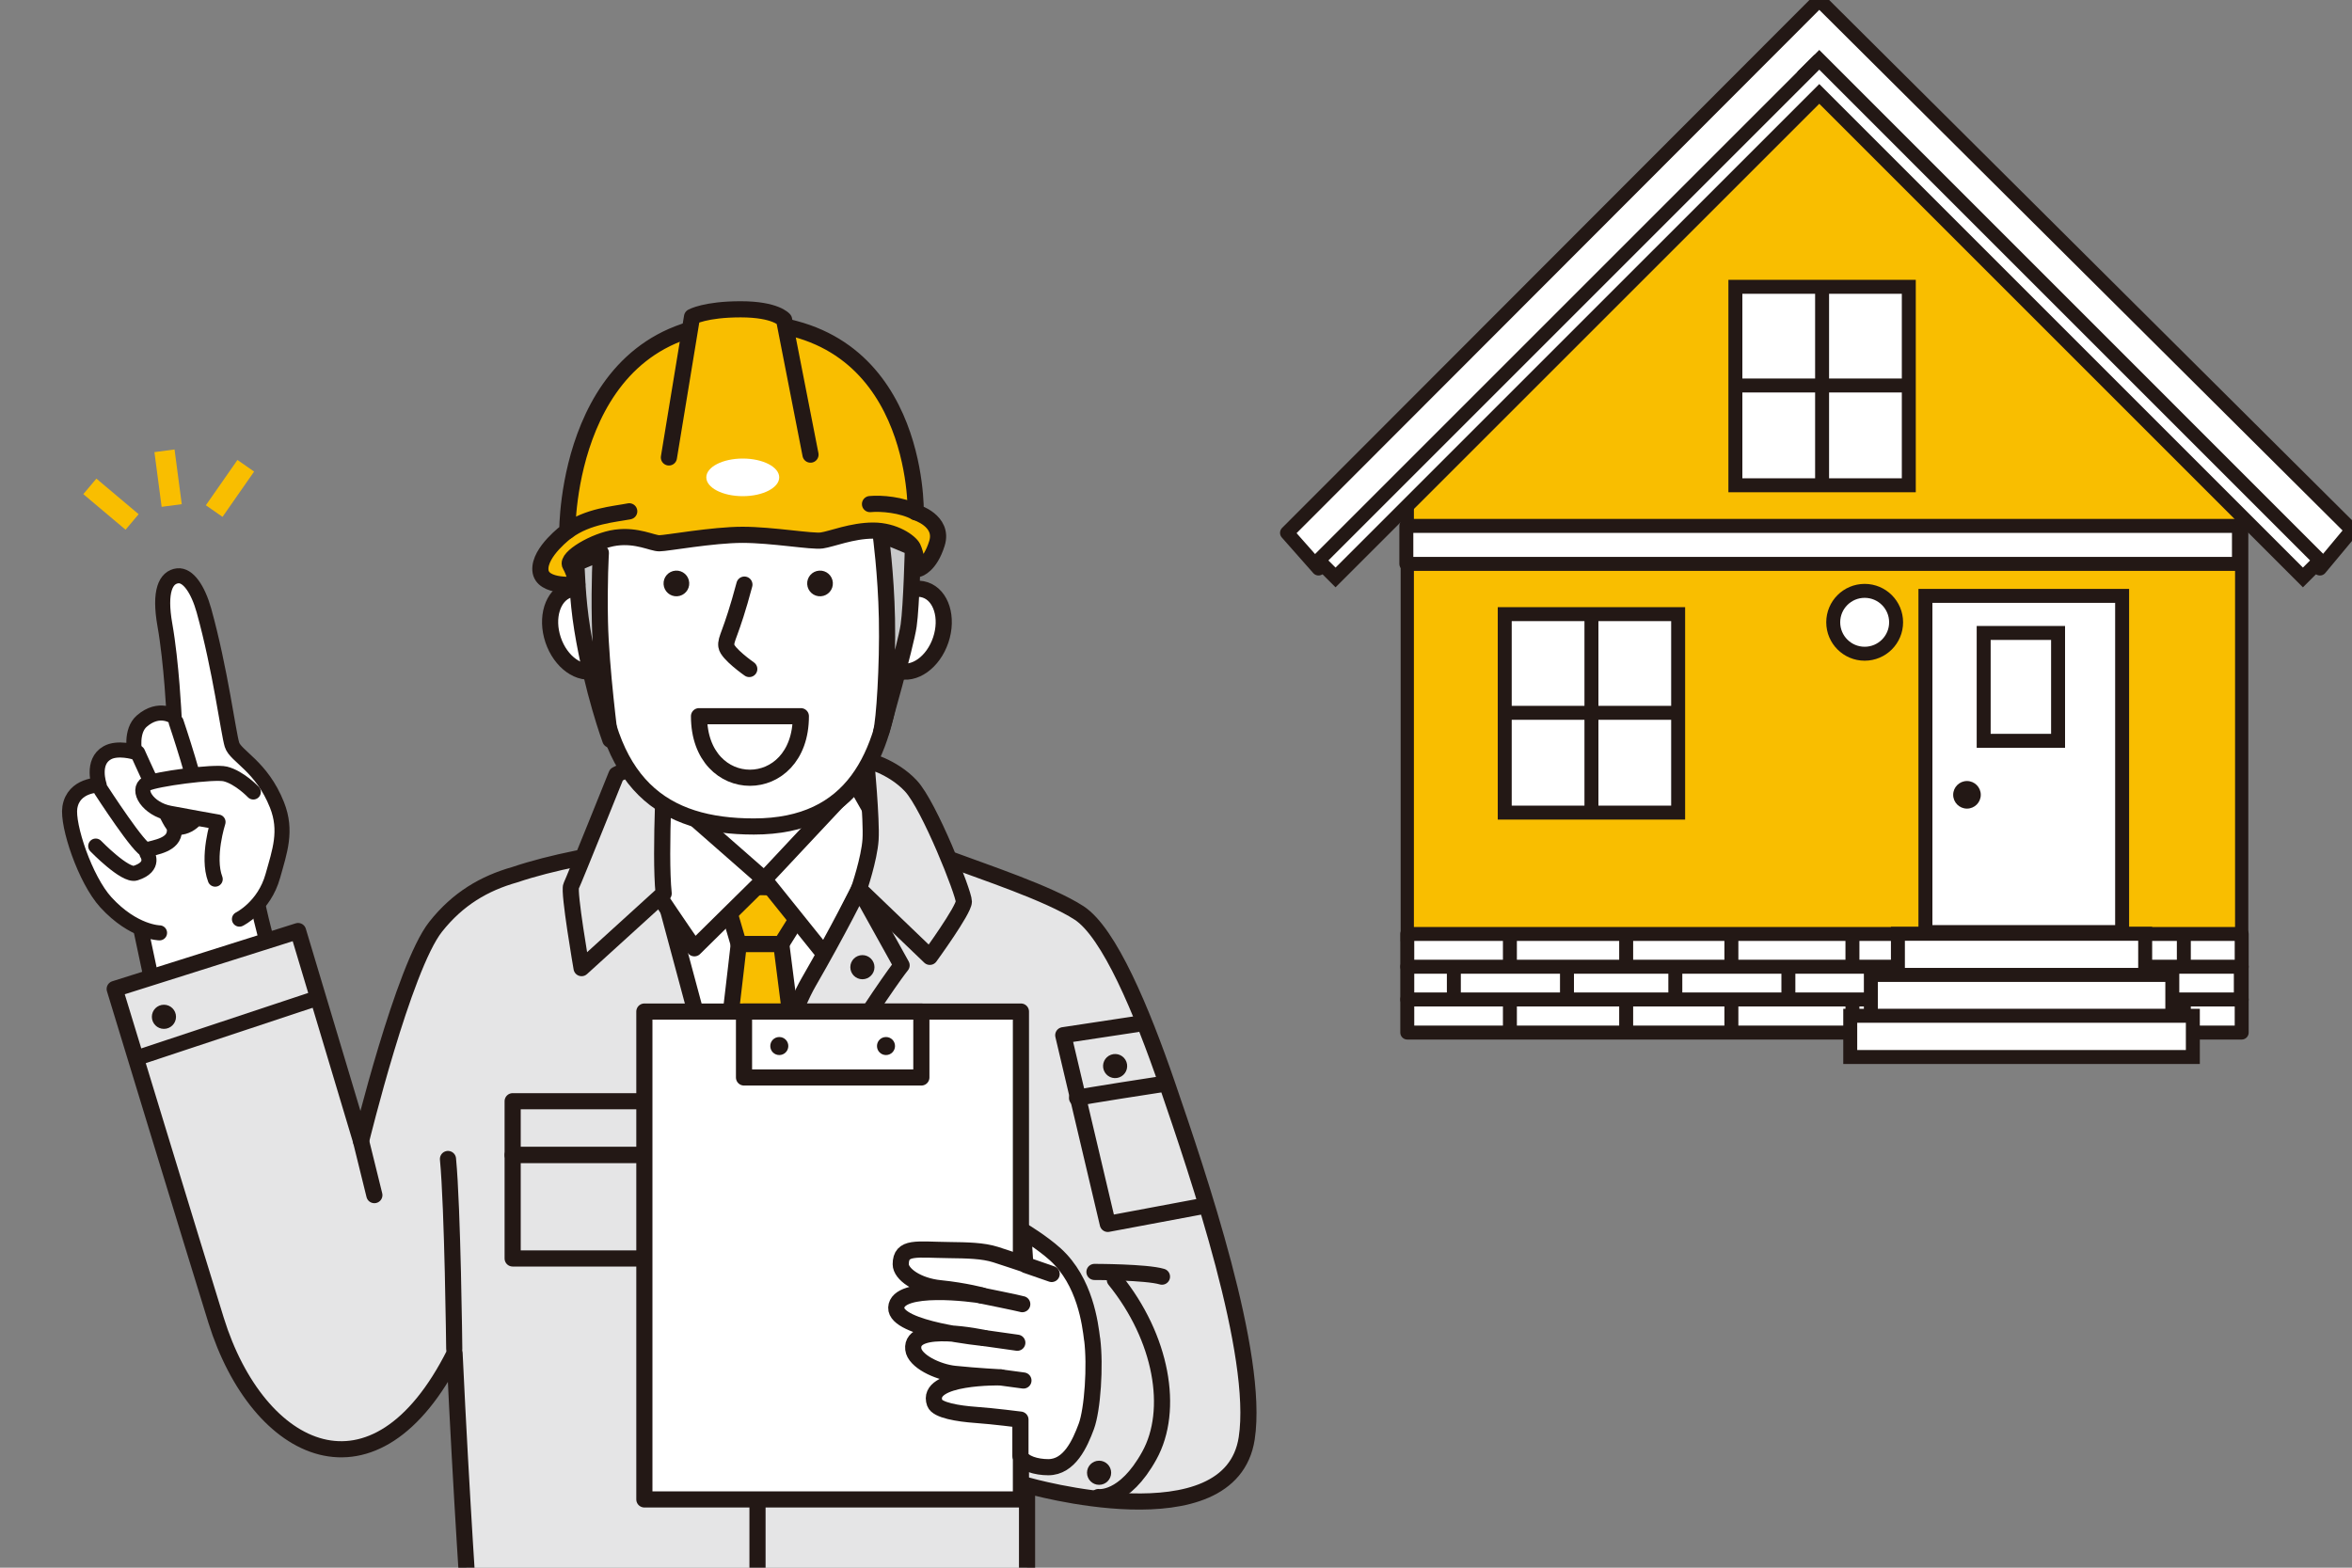 <?xml version="1.0" encoding="UTF-8"?>
<svg xmlns="http://www.w3.org/2000/svg" xmlns:xlink="http://www.w3.org/1999/xlink" version="1.1" viewBox="0 0 300 200">
  <rect x="0" y="0" width="300" height="200" fill="#808080" stroke="none"/>
  <defs>
    <style>
      .cls-1, .cls-2, .cls-3, .cls-4 {
        fill: none;
      }

      .cls-5, .cls-6, .cls-7, .cls-8, .cls-9, .cls-2, .cls-10, .cls-11, .cls-12, .cls-3, .cls-13, .cls-14 {
        stroke: #231815;
      }

      .cls-5, .cls-6, .cls-7, .cls-8, .cls-9, .cls-10, .cls-12, .cls-3, .cls-13, .cls-14 {
        stroke-linejoin: round;
      }

      .cls-5, .cls-6, .cls-7, .cls-9, .cls-10, .cls-12, .cls-3, .cls-13, .cls-14 {
        stroke-linecap: round;
      }

      .cls-5, .cls-7, .cls-8, .cls-15, .cls-11, .cls-12 {
        fill: #fff;
      }

      .cls-5, .cls-8, .cls-2, .cls-11 {
        stroke-width: 1.78px;
      }

      .cls-6 {
        stroke-width: 1.69px;
      }

      .cls-6, .cls-10, .cls-13 {
        fill: #f9be00;
      }

      .cls-7, .cls-9, .cls-10, .cls-3, .cls-14 {
        stroke-width: 2.06px;
      }

      .cls-16 {
        fill: #231815;
      }

      .cls-9, .cls-17 {
        fill: #e5e5e6;
      }

      .cls-2, .cls-11 {
        stroke-miterlimit: 10;
      }

      .cls-12 {
        stroke-width: 1.92px;
      }

      .cls-13 {
        stroke-width: 1.97px;
      }

      .cls-4 {
        stroke: #f9be00;
        stroke-width: 2.59px;
      }

      .cls-18 {
        clip-path: url(#clippath);
      }

      .cls-14 {
        fill: #c8c9ca;
      }
    </style>
    <clipPath id="clippath">
      <rect class="cls-1" y="36.38" width="171.42" height="163.62"/>
    </clipPath>
  </defs>
  <!-- Generator: Adobe Illustrator 28.6.0, SVG Export Plug-In . SVG Version: 1.2.0 Build 709)  -->
  <g>
    <g id="_x37_">
      <g>
        <g>
          <polygon class="cls-6" points="285.93 61.03 276 51.44 274.86 50.3 274.86 50.06 274.62 50.06 231.17 6.62 186.54 51.44 179.5 58.45 179.5 119.99 285.93 119.99 285.93 61.03"/>
          <rect class="cls-5" x="179.5" y="119.15" width="106.43" height="12.58"/>
          <polygon class="cls-5" points="232.05 0 164.16 67.98 168.18 72.53 232.05 8.66 295.91 72.53 300 67.62 232.05 0"/>
          <rect class="cls-11" x="226.2" y="11.32" width="4.3" height="0" transform="translate(58.87 164.78) rotate(-45)"/>
          <polygon class="cls-11" points="232.05 7.63 229.87 9.8 229.87 9.8 232.05 7.63"/>
          <polygon class="cls-11" points="232.05 7.63 168.18 71.5 170.35 73.67 232.05 11.98 293.74 73.67 295.91 71.5 232.05 7.63"/>
          <circle class="cls-11" cx="237.84" cy="79.39" r="4.01"/>
          <g>
            <rect class="cls-11" x="221.35" y="36.59" width="22.12" height="25.32"/>
            <line class="cls-11" x1="221.35" y1="49.18" x2="243.46" y2="49.18"/>
            <line class="cls-11" x1="232.41" y1="61.91" x2="232.41" y2="36.59"/>
          </g>
          <g>
            <rect class="cls-11" x="191.93" y="78.35" width="22.12" height="25.32"/>
            <line class="cls-11" x1="191.93" y1="90.94" x2="214.04" y2="90.94"/>
            <line class="cls-11" x1="202.99" y1="103.67" x2="202.99" y2="78.35"/>
          </g>
          <rect class="cls-8" x="179.38" y="67.09" width="106.2" height="4.85"/>
          <line class="cls-5" x1="285.93" y1="123.33" x2="179.5" y2="123.33"/>
          <line class="cls-5" x1="285.93" y1="127.51" x2="179.5" y2="127.51"/>
          <g>
            <line class="cls-2" x1="192.59" y1="119.34" x2="192.59" y2="123.1"/>
            <line class="cls-2" x1="199.87" y1="123.71" x2="199.87" y2="127.46"/>
            <line class="cls-2" x1="185.44" y1="123.71" x2="185.44" y2="127.46"/>
            <line class="cls-2" x1="192.59" y1="127.34" x2="192.59" y2="131.1"/>
          </g>
          <g>
            <line class="cls-2" x1="220.84" y1="119.34" x2="220.84" y2="123.1"/>
            <line class="cls-2" x1="228.11" y1="123.71" x2="228.11" y2="127.46"/>
            <line class="cls-2" x1="213.69" y1="123.71" x2="213.69" y2="127.46"/>
            <line class="cls-2" x1="220.84" y1="127.34" x2="220.84" y2="131.1"/>
            <line class="cls-2" x1="207.42" y1="119.34" x2="207.42" y2="123.1"/>
            <line class="cls-2" x1="207.42" y1="127.34" x2="207.42" y2="131.1"/>
          </g>
          <g>
            <line class="cls-2" x1="249.69" y1="119.34" x2="249.69" y2="123.1"/>
            <line class="cls-2" x1="256.97" y1="123.71" x2="256.97" y2="127.46"/>
            <line class="cls-2" x1="242.54" y1="123.71" x2="242.54" y2="127.46"/>
            <line class="cls-2" x1="249.69" y1="127.34" x2="249.69" y2="131.1"/>
            <line class="cls-2" x1="236.28" y1="119.34" x2="236.28" y2="123.1"/>
            <line class="cls-2" x1="236.28" y1="127.34" x2="236.28" y2="131.1"/>
          </g>
          <g>
            <line class="cls-2" x1="278.55" y1="119.34" x2="278.55" y2="123.1"/>
            <line class="cls-2" x1="285.82" y1="123.71" x2="285.82" y2="127.46"/>
            <line class="cls-2" x1="271.39" y1="123.71" x2="271.39" y2="127.46"/>
            <line class="cls-2" x1="278.55" y1="127.34" x2="278.55" y2="131.1"/>
            <line class="cls-2" x1="265.13" y1="119.34" x2="265.13" y2="123.1"/>
            <line class="cls-2" x1="265.13" y1="127.34" x2="265.13" y2="131.1"/>
          </g>
          <rect class="cls-11" x="245.59" y="76.02" width="25.09" height="42.89"/>
          <path class="cls-16" d="M252.65,101.4c0,.97-.79,1.76-1.76,1.76s-1.76-.79-1.76-1.76.79-1.76,1.76-1.76,1.76.79,1.76,1.76Z"/>
          <rect class="cls-11" x="253.02" y="80.75" width="9.49" height="13.76"/>
          <g>
            <rect class="cls-11" x="242.08" y="119.13" width="31.54" height="5.26"/>
            <rect class="cls-11" x="238.63" y="124.38" width="38.45" height="5.26"/>
            <rect class="cls-11" x="236" y="129.59" width="43.7" height="5.26"/>
          </g>
        </g>
        <g class="cls-18">
          <g>
            <path class="cls-12" d="M41.72,145.66s-7.4-22.29-9.35-32.74l-14.95,3.08,7.23,34.04,17.07-4.38Z"/>
            <g>
              <path class="cls-17" d="M148.91,138.46c-3.29-9.61-7.45-19.5-11.27-21.99-3.82-2.49-12.35-5.3-16.34-6.8-3.98-1.49-13.27-1.68-13.27-1.68,0,0-7.47-1.16-13.44-1-4.55.13-19.46,1.4-28.93,4.6-3.92,1.11-7.27,3.08-10.09,6.64-4.12,5.2-9.52,27.34-9.52,27.34l-8.03-26.79-23.39,7.39s10.25,33.66,12.93,42.26c5.35,17.19,20.27,24.45,30.42,4.22.87,18.55,1.97,34.4,1.97,34.4h71.05v-17.56s25.96,7.48,28.02-6c1.63-10.66-6.2-33.62-10.11-45.03Z"/>
              <path class="cls-3" d="M148.91,138.46c-3.29-9.61-7.45-19.5-11.27-21.99-3.82-2.49-12.35-5.3-16.34-6.8-3.98-1.49-13.27-1.68-13.27-1.68,0,0-7.47-1.16-13.44-1-4.55.13-19.46,1.4-28.93,4.6-3.92,1.11-7.27,3.08-10.09,6.64-4.12,5.2-9.52,27.34-9.52,27.34l-8.03-26.79-23.39,7.39s10.25,33.66,12.93,42.26c5.35,17.19,20.27,24.45,30.42,4.22.87,18.55,1.97,34.4,1.97,34.4h71.05v-17.56s25.96,7.48,28.02-6c1.63-10.66-6.2-33.62-10.11-45.03Z"/>
            </g>
            <polygon class="cls-7" points="83.21 99.67 84.11 112.5 109.58 112.5 109.04 99.85 83.21 99.67"/>
            <polygon class="cls-7" points="84.65 114 109.58 113.4 94.28 151.81 88.99 130.14 84.65 114"/>
            <path class="cls-10" d="M92.06,113.04c1.26.18,12.1.18,12.1.18l-4.52,7.23h-5.42l-2.17-7.41Z"/>
            <path class="cls-10" d="M94.23,120.44h5.42l2.59,20.29-7.23,12.77s-3.49-12.95-3.13-14.21c.36-1.26,2.35-18.84,2.35-18.84Z"/>
            <path class="cls-7" d="M83.21,99.67l14.27,12.52-8.91,8.79s-9.88-14.27-9.33-14.63c.54-.36,3.97-6.68,3.97-6.68Z"/>
            <path class="cls-7" d="M109.04,99.85l-11.56,12.34,7.83,9.75s7.29-14.39,7.47-14.93c.18-.54-3.73-7.17-3.73-7.17Z"/>
            <path class="cls-9" d="M84.89,95.69s-.78,13.07-.24,18.3l-10.47,9.52s-1.69-9.76-1.33-10.48c.36-.72,5.78-14.21,5.78-14.21l6.26-3.13Z"/>
            <path class="cls-9" d="M110.48,96.96s.72,7.65.56,10.14-1.47,6.3-1.47,6.3l9.03,8.67s4.34-5.96,4.34-7.05-4.4-12.23-6.75-14.75c-2.35-2.53-5.72-3.31-5.72-3.31Z"/>
            <path class="cls-9" d="M109.58,113.4l5.42,9.75s-1.99,2.43-7.97,11.89c-5.97,9.46-12.78,22.07-12.78,22.07l-1.83-3.32s7.32-22.6,10.71-28.47c3.89-6.74,6.44-11.92,6.44-11.92Z"/>
            <g>
              <rect class="cls-9" x="65.39" y="140.49" width="19.87" height="6.86"/>
              <rect class="cls-9" x="65.39" y="147.36" width="19.87" height="13.19"/>
            </g>
            <g>
              <rect class="cls-9" x="103.69" y="140.49" width="23.48" height="6.86"/>
              <rect class="cls-9" x="103.69" y="147.36" width="23.48" height="13.19"/>
            </g>
            <circle class="cls-16" cx="110" cy="123.39" r="1.54"/>
            <line class="cls-9" x1="96.62" y1="187.46" x2="96.62" y2="206.97"/>
            <ellipse class="cls-7" cx="74.26" cy="80.4" rx="3.91" ry="5.42" transform="translate(-21.76 27.86) rotate(-18.59)"/>
            <ellipse class="cls-7" cx="116.29" cy="80.4" rx="5.42" ry="3.91" transform="translate(3.01 164.99) rotate(-71.41)"/>
            <path class="cls-7" d="M76.75,63.87c-1.18,4.85-1.09,12.34-.7,19.22.96,17.18,8.63,22.35,20.11,22.35,12.77,0,16.65-9.08,17.76-19.99.6-5.84,2.23-13.76.7-20.31-1.53-6.55-5.92-15.2-22.08-14.19-10.17.63-13.65,4.16-15.78,12.91Z"/>
            <path class="cls-14" d="M76.64,70.53s-.23,3.78-.12,8.79c.13,5.99,1.32,15.05,1.32,15.05,0,0-2.29-6.22-3.57-14.09-.65-3.98-.69-7.68-.76-8.43l3.13-1.32Z"/>
            <path class="cls-14" d="M112.33,68.16s.69,5.05.8,10.76c.12,6.12-.35,12.97-.72,14.37,0,0,3.13-10.96,3.49-13.49.36-2.53.54-9.94.54-9.94l-4.11-1.71Z"/>
            <path class="cls-10" d="M73.63,74.56s-4.52.54-4.7-1.81c-.18-2.35,3.43-5,3.43-5,0,0-.18-26.61,22.4-26.61s22.04,24.21,22.04,24.21c0,0,3.61,1.08,2.71,3.97s-2.35,3.25-2.35,3.25c0,0-.36-1.99-.72-2.71-.36-.72-2.35-2.17-5.06-2.17s-5.3,1.08-6.56,1.26c-1.26.18-6.32-.72-10.12-.72s-9.69,1.08-10.6,1.08-2.83-1.08-5.54-.72c-2.71.36-6.38,2.59-5.84,3.49.54.9.9,2.47.9,2.47Z"/>
            <path class="cls-7" d="M94.95,74.58c-1.72,6.45-2.44,6.88-2.3,7.85.13.97,2.92,2.92,2.92,2.92"/>
            <path class="cls-16" d="M87.91,74.33c.06.9-.62,1.68-1.53,1.74-.9.06-1.68-.62-1.74-1.53-.06-.9.62-1.68,1.53-1.74.9-.06,1.68.62,1.74,1.53Z"/>
            <path class="cls-16" d="M106.23,74.33c.06.9-.62,1.68-1.53,1.74-.9.06-1.68-.62-1.74-1.53-.06-.9.62-1.68,1.53-1.74.9-.06,1.68.62,1.74,1.53Z"/>
            <path class="cls-7" d="M102.15,91.37c0,10.47-12.99,10.47-12.99,0h12.99Z"/>
            <path class="cls-10" d="M72.37,67.76c2.59-1.93,6.08-2.17,7.89-2.53"/>
            <path class="cls-10" d="M116.81,65.35c-1.75-.95-4.4-1.18-5.84-1.04"/>
            <path class="cls-10" d="M85.32,58.36l2.95-17.94s1.69-.96,6.2-.96,5.54,1.32,5.54,1.32l3.37,17.22"/>
            <ellipse class="cls-15" cx="94.74" cy="60.9" rx="4.65" ry="2.4"/>
            <g>
              <line class="cls-4" x1="20.98" y1="57.51" x2="21.9" y2="64.49"/>
              <line class="cls-4" x1="11.46" y1="62.05" x2="16.85" y2="66.59"/>
              <line class="cls-4" x1="31.35" y1="59.42" x2="27.32" y2="65.2"/>
            </g>
            <g>
              <path class="cls-12" d="M30.54,117.26s3.15-1.54,4.26-5.51c.88-3.15,1.84-5.75.53-9.06-1.96-4.95-5.29-6.21-5.74-7.68-.46-1.47-1.5-9.66-3.58-17.13-.75-2.68-2.02-4.57-3.35-4.42-1.52.17-2.39,1.97-1.63,6.26.86,4.85,1.18,11.73,1.18,11.73,0,0-1.89-1.39-4.12.54-1.47,1.27-.92,3.96-.92,3.96,0,0-2.17-.66-3.49.09-2.06,1.15-1.03,4.11-1.03,4.11,0,0-3.28-.05-3.74,2.86-.36,2.26,1.94,9.2,4.6,12.11,3.54,3.86,6.84,3.89,6.84,3.89"/>
              <path class="cls-12" d="M12.21,107.94s3.75,3.87,5.07,3.45c2.62-.84,1.47-2.49,1.47-2.49"/>
              <path class="cls-12" d="M22.25,105.93c.01,1.9-2.5,2.15-3.54,2.49-.73.24-5.8-7.6-5.8-7.6"/>
              <path class="cls-12" d="M22.47,92.12s3.03,8.97,2.98,11.05c-.04,1.83-2.67,3-3.44,2.03-.78-.97-4.45-9.17-4.45-9.17"/>
            </g>
            <line class="cls-13" x1="17.95" y1="134.81" x2="39.96" y2="127.5"/>
            <g>
              <rect class="cls-7" x="82.19" y="129.05" width="48.03" height="62.24"/>
              <rect class="cls-7" x="94.9" y="129.05" width="22.62" height="8.41"/>
              <g>
                <path class="cls-16" d="M100.55,133.45c0,.63-.51,1.15-1.15,1.15s-1.15-.51-1.15-1.15.51-1.15,1.15-1.15,1.15.51,1.15,1.15Z"/>
                <path class="cls-16" d="M114.16,133.45c0,.63-.51,1.15-1.15,1.15s-1.15-.51-1.15-1.15.51-1.15,1.15-1.15,1.15.51,1.15,1.15Z"/>
              </g>
            </g>
            <circle class="cls-16" cx="20.91" cy="129.72" r="1.54"/>
            <path class="cls-16" d="M141.73,187.89c0,.85-.69,1.54-1.54,1.54s-1.54-.69-1.54-1.54.69-1.54,1.54-1.54,1.54.69,1.54,1.54Z"/>
            <path class="cls-16" d="M143.68,135.48c.29.8-.12,1.68-.92,1.97-.8.29-1.68-.12-1.97-.92-.29-.8.12-1.68.92-1.97.8-.29,1.68.12,1.97.92Z"/>
            <polyline class="cls-3" points="145 130.65 135.62 132.07 141.3 156.14 153.41 153.87"/>
            <path class="cls-3" d="M137.38,140.08c.51-.19,10.53-1.72,10.53-1.72"/>
            <path class="cls-9" d="M57.94,172.08s-.2-18.01-.8-24.22"/>
            <path class="cls-9" d="M139.6,162.27s6.6,0,8.61.6"/>
            <path class="cls-3" d="M142.2,163.27c6,7.41,7.61,16.61,4.4,22.42-3.2,5.8-6.5,5.3-6.5,5.3"/>
            <path class="cls-12" d="M32.31,101.04s-1.76-1.85-3.56-2.3c-1.43-.36-8.97.65-10.03,1.24-1.35.76.12,3.24,2.94,3.77,1.61.31,6.15,1.12,6.15,1.12,0,0-1.44,4.45-.36,7.29"/>
            <g>
              <path class="cls-7" d="M139.3,170.88c-.24-1.93-.87-7.39-4.7-10.86-1.72-1.55-4.1-2.97-4.1-2.97l.28,4.26c-.58-.19-2.21-.75-3.78-1.25-1.64-.52-3.61-.55-5.97-.58-4.1-.04-6.14-.54-6.14,1.81,0,1.24,2.11,2.77,5.05,3.06,3.05.3,5.79,1.02,5.27.92-.97-.19-10.76-1.5-10.89,1.56-.06,1.39,2.68,2.35,5.47,2.97,2.85.63,5.74.9,5.74.9,0,0-9.43-2.07-9.04,1.41.17,1.53,3.08,2.93,5.27,3.16,2.79.29,5.89.45,5.89.45,0,0-9.69-.21-8.42,3.28.33.91,2.98,1.35,5.24,1.51,2.27.16,5.69.6,5.69.6v4.64c.33.94,2.01,1.43,3.55,1.43,2.7,0,4.04-3.02,4.85-5.2.8-2.15,1.17-7.76.75-11.11Z"/>
              <line class="cls-7" x1="130.94" y1="161.42" x2="134.14" y2="162.53"/>
              <path class="cls-7" d="M125.19,165.28s4.84.98,5.2,1.1"/>
              <line class="cls-7" x1="125.51" y1="170.7" x2="129.76" y2="171.3"/>
              <line class="cls-7" x1="127.64" y1="175.73" x2="130.54" y2="176.12"/>
            </g>
            <line class="cls-9" x1="46.05" y1="145.58" x2="47.75" y2="152.47"/>
          </g>
        </g>
      </g>
    </g>
  </g>
</svg>